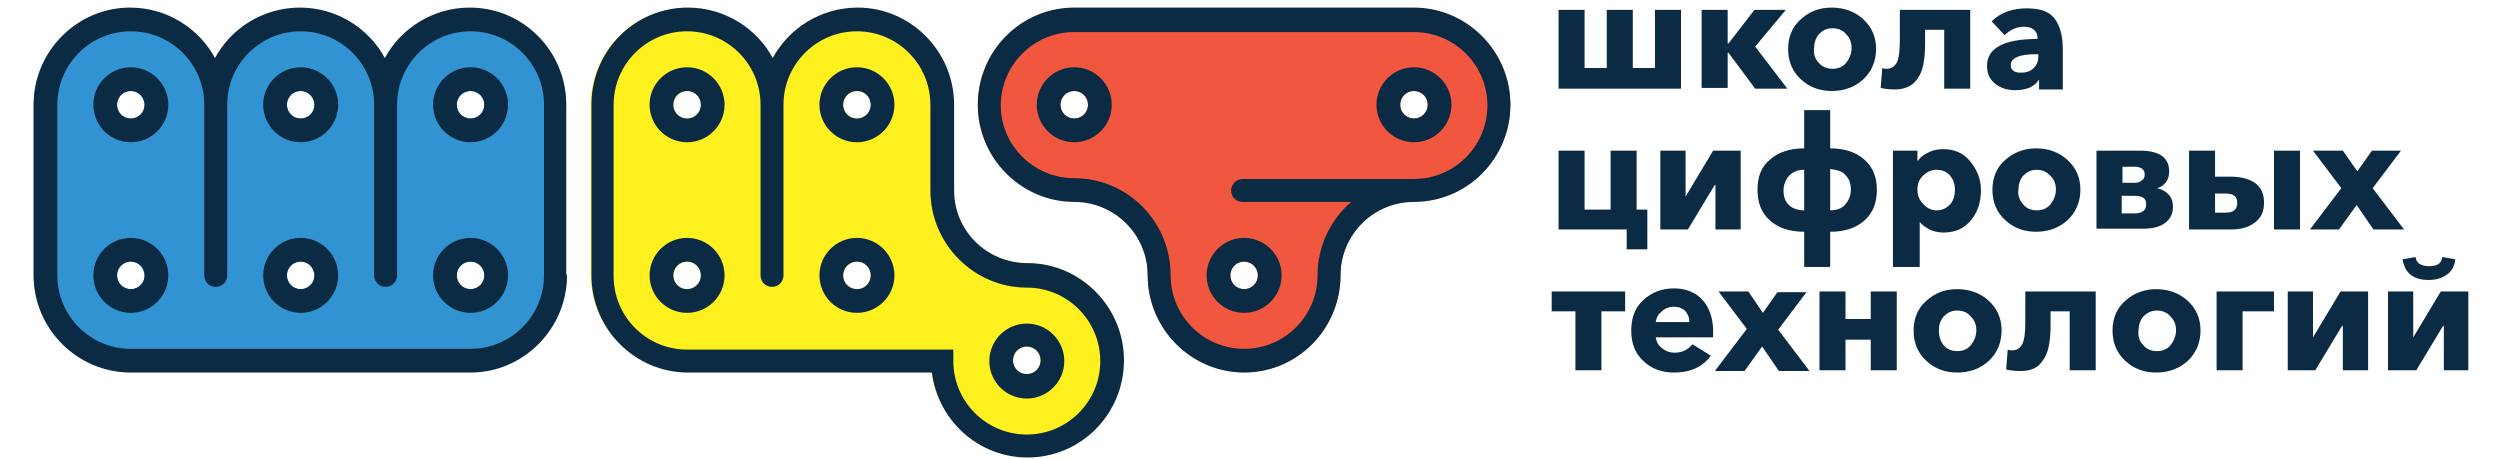 <svg width="196" height="36" viewBox="0 0 198 37" fill="none" xmlns="http://www.w3.org/2000/svg">
<g clip-path="url(#clip0_153_2702)">
<path fill-rule="evenodd" clip-rule="evenodd" d="M45.873 8.441V22.128C45.873 26.443 49.387 29.896 53.641 29.896H73.308C73.802 33.78 77.069 36.739 81.015 36.739C85.331 36.739 88.783 33.225 88.783 28.971C88.783 24.655 85.269 21.203 81.015 21.203C77.747 21.203 75.096 18.552 75.096 15.284V8.441C75.096 4.125 71.582 0.672 67.328 0.672C64.369 0.672 61.779 2.337 60.484 4.741C59.19 2.337 56.6 0.672 53.641 0.672C49.387 0.611 45.873 4.125 45.873 8.441ZM81.015 27.923C81.632 27.923 82.125 28.416 82.125 29.033C82.125 29.649 81.632 30.142 81.015 30.142C80.398 30.142 79.905 29.649 79.905 29.033C79.967 28.416 80.46 27.923 81.015 27.923ZM53.641 7.331C54.258 7.331 54.751 7.824 54.751 8.441C54.751 9.057 54.258 9.55 53.641 9.55C53.024 9.55 52.531 9.057 52.531 8.441C52.593 7.824 53.086 7.331 53.641 7.331ZM67.328 7.331C67.945 7.331 68.438 7.824 68.438 8.441C68.438 9.057 67.945 9.55 67.328 9.55C66.712 9.55 66.218 9.057 66.218 8.441C66.28 7.824 66.773 7.331 67.328 7.331ZM67.328 21.079C67.945 21.079 68.438 21.573 68.438 22.189C68.438 22.806 67.945 23.299 67.328 23.299C66.712 23.299 66.218 22.806 66.218 22.189C66.28 21.573 66.773 21.079 67.328 21.079ZM53.641 21.079C54.258 21.079 54.751 21.573 54.751 22.189C54.751 22.806 54.258 23.299 53.641 23.299C53.024 23.299 52.531 22.806 52.531 22.189C52.593 21.573 53.086 21.079 53.641 21.079Z" fill="#FFF01F"/>
<path fill-rule="evenodd" clip-rule="evenodd" d="M90.756 22.128C90.756 18.86 88.105 16.209 84.838 16.209C80.522 16.209 77.069 12.695 77.069 8.441C77.069 4.125 80.584 0.672 84.838 0.672H112.212C116.527 0.672 119.98 4.187 119.98 8.441C119.98 12.756 116.466 16.209 112.212 16.209C108.944 16.209 106.293 18.86 106.293 22.128C106.293 26.444 102.779 29.896 98.525 29.896C94.209 29.896 90.756 26.444 90.756 22.128ZM112.212 7.331C111.595 7.331 111.102 7.824 111.102 8.441C111.102 9.057 111.595 9.55 112.212 9.55C112.828 9.55 113.321 9.057 113.321 8.441C113.321 7.824 112.828 7.331 112.212 7.331ZM98.525 21.08C97.908 21.08 97.415 21.573 97.415 22.189C97.415 22.806 97.908 23.299 98.525 23.299C99.141 23.299 99.634 22.806 99.634 22.189C99.634 21.573 99.141 21.08 98.525 21.08ZM84.838 7.331C84.221 7.331 83.728 7.824 83.728 8.441C83.728 9.057 84.221 9.55 84.838 9.55C85.454 9.55 85.947 9.057 85.947 8.441C85.947 7.824 85.454 7.331 84.838 7.331Z" fill="#F1563F"/>
<path fill-rule="evenodd" clip-rule="evenodd" d="M43.961 22.128C43.961 26.444 40.447 29.896 36.193 29.896H8.819C4.503 29.896 0.989 26.444 0.989 22.128V8.441C0.989 4.125 4.503 0.672 8.757 0.672C11.717 0.672 14.306 2.337 15.601 4.741C16.895 2.337 19.485 0.672 22.444 0.672C25.404 0.672 27.993 2.337 29.288 4.741C30.583 2.337 33.172 0.672 36.131 0.672C40.447 0.672 43.9 4.187 43.9 8.441V22.128H43.961ZM8.819 7.331C8.202 7.331 7.709 7.824 7.709 8.441C7.709 9.057 8.202 9.55 8.819 9.55C9.435 9.55 9.929 9.057 9.929 8.441C9.867 7.824 9.435 7.331 8.819 7.331ZM36.193 21.08C35.577 21.08 35.083 21.573 35.083 22.189C35.083 22.806 35.577 23.299 36.193 23.299C36.81 23.299 37.303 22.806 37.303 22.189C37.303 21.573 36.81 21.08 36.193 21.08ZM22.506 21.08C21.889 21.08 21.396 21.573 21.396 22.189C21.396 22.806 21.889 23.299 22.506 23.299C23.122 23.299 23.616 22.806 23.616 22.189C23.554 21.573 23.122 21.08 22.506 21.08ZM8.819 21.08C8.202 21.08 7.709 21.573 7.709 22.189C7.709 22.806 8.202 23.299 8.819 23.299C9.435 23.299 9.929 22.806 9.929 22.189C9.867 21.573 9.435 21.08 8.819 21.08ZM36.193 7.331C35.577 7.331 35.083 7.824 35.083 8.441C35.083 9.057 35.577 9.55 36.193 9.55C36.81 9.55 37.303 9.057 37.303 8.441C37.303 7.824 36.81 7.331 36.193 7.331ZM22.506 7.331C21.889 7.331 21.396 7.824 21.396 8.441C21.396 9.057 21.889 9.55 22.506 9.55C23.122 9.55 23.616 9.057 23.616 8.441C23.554 7.824 23.122 7.331 22.506 7.331Z" fill="#3193D1"/>
<path fill-rule="evenodd" clip-rule="evenodd" d="M16.587 8.441V22.189C16.587 22.744 16.156 23.114 15.662 23.114C15.107 23.114 14.738 22.683 14.738 22.189V8.441C14.738 5.173 12.086 2.522 8.819 2.522C5.551 2.522 2.9 5.173 2.9 8.441V22.189C2.9 25.457 5.551 28.108 8.819 28.108H36.193C39.461 28.108 42.112 25.457 42.112 22.189V8.441C42.112 5.173 39.461 2.522 36.193 2.522C32.925 2.522 30.274 5.173 30.274 8.441V22.189C30.274 22.744 29.843 23.114 29.349 23.114C28.795 23.114 28.425 22.683 28.425 22.189V8.441C28.425 5.173 25.774 2.522 22.506 2.522C19.238 2.522 16.587 5.173 16.587 8.441ZM73.247 8.441V15.346C73.247 19.662 76.761 23.176 81.015 23.176C84.283 23.176 86.934 25.827 86.934 29.095C86.934 32.362 84.283 35.013 81.015 35.013C77.747 35.013 75.096 32.362 75.096 29.095V28.17H53.641C50.373 28.17 47.722 25.519 47.722 22.251V8.441C47.722 5.173 50.373 2.522 53.641 2.522C56.909 2.522 59.56 5.173 59.56 8.441V22.189C59.56 22.744 59.991 23.114 60.484 23.114C61.039 23.114 61.409 22.683 61.409 22.189V8.441C61.409 5.173 64.06 2.522 67.328 2.522C70.596 2.522 73.247 5.173 73.247 8.441ZM75.158 15.346V8.441C75.158 4.125 71.644 0.611 67.39 0.611C64.43 0.611 61.841 2.275 60.546 4.68C59.251 2.275 56.662 0.611 53.703 0.611C49.387 0.611 45.934 4.125 45.934 8.441V22.189C45.934 26.505 49.449 30.019 53.703 30.019H73.37C73.863 33.903 77.131 36.863 81.077 36.863C85.392 36.863 88.845 33.349 88.845 29.033C88.845 24.717 85.331 21.203 81.077 21.203C77.809 21.203 75.158 18.613 75.158 15.346ZM81.015 26.073C79.35 26.073 77.994 27.43 77.994 29.095C77.994 30.759 79.35 32.115 81.015 32.115C82.68 32.115 84.036 30.759 84.036 29.095C84.036 27.43 82.68 26.073 81.015 26.073ZM81.015 27.923C80.398 27.923 79.905 28.416 79.905 29.033C79.905 29.649 80.398 30.143 81.015 30.143C81.632 30.143 82.125 29.649 82.125 29.033C82.125 28.416 81.632 27.923 81.015 27.923ZM67.328 19.168C65.663 19.168 64.307 20.525 64.307 22.189C64.307 23.854 65.663 25.21 67.328 25.21C68.993 25.21 70.349 23.854 70.349 22.189C70.349 20.525 68.993 19.168 67.328 19.168ZM67.328 21.079C66.712 21.079 66.218 21.573 66.218 22.189C66.218 22.806 66.712 23.299 67.328 23.299C67.945 23.299 68.438 22.806 68.438 22.189C68.438 21.573 67.945 21.079 67.328 21.079ZM67.328 5.42C65.663 5.42 64.307 6.776 64.307 8.441C64.307 10.105 65.663 11.462 67.328 11.462C68.993 11.462 70.349 10.105 70.349 8.441C70.349 6.776 68.993 5.42 67.328 5.42ZM67.328 7.331C66.712 7.331 66.218 7.824 66.218 8.441C66.218 9.057 66.712 9.55 67.328 9.55C67.945 9.55 68.438 9.057 68.438 8.441C68.438 7.824 67.945 7.331 67.328 7.331ZM53.641 19.168C51.976 19.168 50.62 20.525 50.62 22.189C50.62 23.854 51.976 25.21 53.641 25.21C55.306 25.21 56.662 23.854 56.662 22.189C56.662 20.525 55.306 19.168 53.641 19.168ZM53.641 21.079C53.024 21.079 52.531 21.573 52.531 22.189C52.531 22.806 53.024 23.299 53.641 23.299C54.258 23.299 54.751 22.806 54.751 22.189C54.751 21.573 54.258 21.079 53.641 21.079ZM53.641 5.42C51.976 5.42 50.62 6.776 50.62 8.441C50.62 10.105 51.976 11.462 53.641 11.462C55.306 11.462 56.662 10.105 56.662 8.441C56.662 6.776 55.306 5.42 53.641 5.42ZM53.641 7.331C53.024 7.331 52.531 7.824 52.531 8.441C52.531 9.057 53.024 9.55 53.641 9.55C54.258 9.55 54.751 9.057 54.751 8.441C54.751 7.824 54.258 7.331 53.641 7.331ZM90.756 22.189C90.756 26.505 94.27 30.019 98.525 30.019C102.84 30.019 106.293 26.505 106.293 22.189C106.293 18.922 108.944 16.271 112.212 16.271C116.527 16.271 119.98 12.756 119.98 8.441C119.98 4.125 116.466 0.611 112.212 0.611H84.838C80.522 0.611 77.069 4.125 77.069 8.441C77.069 12.756 80.584 16.271 84.838 16.271C88.105 16.271 90.756 18.922 90.756 22.189ZM84.838 14.359C89.153 14.359 92.606 17.874 92.606 22.189C92.606 25.457 95.257 28.108 98.525 28.108C101.792 28.108 104.443 25.457 104.443 22.189C104.443 19.846 105.491 17.689 107.156 16.271H98.586H98.401C97.846 16.271 97.477 15.839 97.477 15.346C97.477 14.852 97.908 14.421 98.401 14.421H98.525H112.212C115.479 14.421 118.13 11.77 118.13 8.502C118.13 5.235 115.479 2.583 112.212 2.583H84.838C81.57 2.583 78.919 5.235 78.919 8.502C78.919 11.708 81.57 14.359 84.838 14.359ZM112.212 5.42C113.876 5.42 115.233 6.776 115.233 8.441C115.233 10.105 113.876 11.462 112.212 11.462C110.547 11.462 109.191 10.105 109.191 8.441C109.191 6.776 110.547 5.42 112.212 5.42ZM112.212 7.331C112.828 7.331 113.321 7.824 113.321 8.441C113.321 9.057 112.828 9.55 112.212 9.55C111.595 9.55 111.102 9.057 111.102 8.441C111.102 7.824 111.595 7.331 112.212 7.331ZM98.525 19.168C100.189 19.168 101.546 20.525 101.546 22.189C101.546 23.854 100.189 25.21 98.525 25.21C96.86 25.21 95.504 23.854 95.504 22.189C95.504 20.525 96.86 19.168 98.525 19.168ZM98.525 21.079C99.141 21.079 99.634 21.573 99.634 22.189C99.634 22.806 99.141 23.299 98.525 23.299C97.908 23.299 97.415 22.806 97.415 22.189C97.415 21.573 97.908 21.079 98.525 21.079ZM84.838 5.42C83.173 5.42 81.817 6.776 81.817 8.441C81.817 10.105 83.173 11.462 84.838 11.462C86.502 11.462 87.859 10.105 87.859 8.441C87.859 6.776 86.502 5.42 84.838 5.42ZM84.838 7.331C84.221 7.331 83.728 7.824 83.728 8.441C83.728 9.057 84.221 9.55 84.838 9.55C85.454 9.55 85.947 9.057 85.947 8.441C85.947 7.824 85.454 7.331 84.838 7.331ZM43.961 22.189C43.961 26.505 40.447 30.019 36.193 30.019H8.819C4.503 30.019 0.989 26.505 0.989 22.189V8.441C0.989 4.125 4.503 0.611 8.757 0.611C11.717 0.611 14.306 2.275 15.601 4.68C16.895 2.275 19.485 0.611 22.444 0.611C25.404 0.611 27.993 2.275 29.288 4.68C30.582 2.275 33.172 0.611 36.131 0.611C40.447 0.611 43.9 4.125 43.9 8.441V22.189H43.961ZM36.193 19.168C37.858 19.168 39.214 20.525 39.214 22.189C39.214 23.854 37.858 25.21 36.193 25.21C34.528 25.21 33.172 23.854 33.172 22.189C33.172 20.525 34.528 19.168 36.193 19.168ZM36.193 21.079C36.809 21.079 37.303 21.573 37.303 22.189C37.303 22.806 36.809 23.299 36.193 23.299C35.577 23.299 35.083 22.806 35.083 22.189C35.083 21.573 35.577 21.079 36.193 21.079ZM36.193 5.42C37.858 5.42 39.214 6.776 39.214 8.441C39.214 10.105 37.858 11.462 36.193 11.462C34.528 11.462 33.172 10.105 33.172 8.441C33.172 6.776 34.528 5.42 36.193 5.42ZM36.193 7.331C36.809 7.331 37.303 7.824 37.303 8.441C37.303 9.057 36.809 9.55 36.193 9.55C35.577 9.55 35.083 9.057 35.083 8.441C35.083 7.824 35.577 7.331 36.193 7.331ZM22.506 19.168C24.171 19.168 25.527 20.525 25.527 22.189C25.527 23.854 24.171 25.21 22.506 25.21C20.841 25.21 19.485 23.854 19.485 22.189C19.485 20.525 20.841 19.168 22.506 19.168ZM22.506 21.079C23.122 21.079 23.616 21.573 23.616 22.189C23.616 22.806 23.122 23.299 22.506 23.299C21.889 23.299 21.396 22.806 21.396 22.189C21.396 21.573 21.889 21.079 22.506 21.079ZM22.506 5.42C24.171 5.42 25.527 6.776 25.527 8.441C25.527 10.105 24.171 11.462 22.506 11.462C20.841 11.462 19.485 10.105 19.485 8.441C19.485 6.776 20.841 5.42 22.506 5.42ZM22.506 7.331C23.122 7.331 23.616 7.824 23.616 8.441C23.616 9.057 23.122 9.55 22.506 9.55C21.889 9.55 21.396 9.057 21.396 8.441C21.396 7.824 21.889 7.331 22.506 7.331ZM8.819 19.168C10.483 19.168 11.84 20.525 11.84 22.189C11.84 23.854 10.483 25.21 8.819 25.21C7.154 25.21 5.798 23.854 5.798 22.189C5.798 20.525 7.154 19.168 8.819 19.168ZM8.819 21.079C9.435 21.079 9.929 21.573 9.929 22.189C9.929 22.806 9.435 23.299 8.819 23.299C8.202 23.299 7.709 22.806 7.709 22.189C7.709 21.573 8.202 21.079 8.819 21.079ZM8.819 5.42C10.483 5.42 11.84 6.776 11.84 8.441C11.84 10.105 10.483 11.462 8.819 11.462C7.154 11.462 5.798 10.105 5.798 8.441C5.798 6.776 7.154 5.42 8.819 5.42ZM8.819 7.331C9.435 7.331 9.929 7.824 9.929 8.441C9.929 9.057 9.435 9.55 8.819 9.55C8.202 9.55 7.709 9.057 7.709 8.441C7.709 7.824 8.202 7.331 8.819 7.331Z" fill="#0A2B43"/>
<path fill-rule="evenodd" clip-rule="evenodd" d="M123.864 7.146V0.796H125.96V5.481H127.748V0.796H129.845V5.481H131.632V0.796H133.729V7.146H123.864ZM135.393 7.146V0.796H137.49V3.508H137.551L139.647 0.796H142.175L139.709 3.755L142.299 7.146H139.709L137.551 4.248H137.49V7.084H135.393V7.146ZM145.874 7.331C144.888 7.331 144.086 7.023 143.408 6.406C142.73 5.789 142.36 4.988 142.36 3.94C142.36 2.953 142.73 2.09 143.408 1.535C144.086 0.919 144.888 0.611 145.874 0.611C146.861 0.611 147.724 0.919 148.402 1.535C149.08 2.152 149.45 2.953 149.45 3.94C149.45 4.926 149.08 5.789 148.402 6.406C147.724 7.023 146.861 7.331 145.874 7.331ZM144.826 5.05C145.073 5.358 145.443 5.543 145.936 5.543C146.429 5.543 146.799 5.358 147.046 5.05C147.292 4.741 147.477 4.31 147.477 3.878C147.477 3.447 147.354 3.077 147.046 2.768C146.799 2.46 146.429 2.275 145.936 2.275C145.443 2.275 145.135 2.46 144.826 2.768C144.58 3.077 144.456 3.447 144.456 3.878C144.395 4.371 144.518 4.741 144.826 5.05ZM150.992 7.208C150.437 7.208 150.067 7.146 149.82 7.084L149.944 5.481C150.067 5.543 150.19 5.543 150.313 5.543C150.683 5.543 150.93 5.358 151.115 5.05C151.3 4.68 151.362 4.063 151.362 3.138V0.796H157.034V7.146H154.938V2.399H153.396V3.508C153.396 4.865 153.211 5.789 152.78 6.344C152.41 6.899 151.793 7.208 150.992 7.208ZM160.671 7.269C160.301 7.269 159.931 7.208 159.623 7.084C159.315 6.961 159.007 6.776 158.76 6.468C158.513 6.159 158.39 5.789 158.39 5.296C158.39 3.878 159.746 3.138 162.459 3.138V3.077C162.459 2.768 162.336 2.522 162.151 2.399C161.966 2.214 161.658 2.152 161.349 2.152C160.795 2.152 160.24 2.399 159.808 2.83L158.76 1.72C159.5 0.981 160.486 0.672 161.596 0.672C162.644 0.672 163.384 0.919 163.816 1.474C164.247 2.029 164.494 2.83 164.494 4.002V7.208H162.583V6.468H162.521C162.398 6.714 162.151 6.899 161.781 7.084C161.411 7.208 161.041 7.269 160.671 7.269ZM161.164 5.851C161.596 5.851 161.904 5.728 162.151 5.481C162.398 5.235 162.521 4.926 162.521 4.556V4.371H162.274C160.98 4.371 160.301 4.68 160.301 5.235C160.301 5.481 160.363 5.605 160.548 5.728C160.733 5.851 160.918 5.851 161.164 5.851ZM129.351 20.093V18.49H123.864V12.14H125.96V16.887H128.057V12.14H130.153V16.887H131.016V20.093H129.351ZM132.064 18.49V12.14H134.099V15.839L136.318 12.14H138.538V18.49H136.503V14.914H136.441L134.284 18.49H132.064ZM143.655 21.511V18.675C142.483 18.675 141.559 18.367 140.881 17.75C140.202 17.134 139.894 16.332 139.894 15.284C139.894 14.236 140.202 13.434 140.881 12.88C141.559 12.263 142.483 11.955 143.655 11.955V8.872H145.751V11.955C146.923 11.955 147.847 12.263 148.526 12.88C149.204 13.496 149.512 14.298 149.512 15.284C149.512 16.332 149.204 17.134 148.526 17.75C147.847 18.367 146.923 18.675 145.751 18.675V21.511H143.655ZM143.655 16.949V13.681C143.1 13.681 142.73 13.866 142.422 14.174C142.175 14.483 141.99 14.852 141.99 15.346C141.99 15.839 142.114 16.209 142.422 16.517C142.668 16.764 143.1 16.949 143.655 16.949ZM145.751 16.949C146.306 16.949 146.738 16.764 146.984 16.456C147.231 16.147 147.416 15.777 147.416 15.284C147.416 14.791 147.292 14.421 146.984 14.113C146.738 13.804 146.306 13.681 145.751 13.62V16.949ZM150.807 21.511V12.14H152.78V12.941H152.841C153.026 12.633 153.335 12.448 153.704 12.263C154.074 12.078 154.444 12.017 154.876 12.017C155.739 12.017 156.479 12.325 157.034 13.003C157.589 13.681 157.897 14.421 157.897 15.346C157.897 16.271 157.65 17.072 157.095 17.75C156.54 18.428 155.801 18.737 154.876 18.737C154.506 18.737 154.136 18.675 153.766 18.49C153.396 18.305 153.15 18.12 152.965 17.873V21.511H150.807ZM154.321 16.949C154.814 16.949 155.122 16.764 155.431 16.456C155.677 16.147 155.801 15.777 155.801 15.284C155.801 14.852 155.677 14.483 155.431 14.174C155.184 13.866 154.814 13.681 154.321 13.681C153.889 13.681 153.519 13.866 153.211 14.174C152.903 14.483 152.78 14.852 152.78 15.284C152.78 15.716 152.903 16.086 153.211 16.394C153.519 16.764 153.889 16.949 154.321 16.949ZM162.336 18.675C161.349 18.675 160.548 18.367 159.87 17.75C159.192 17.134 158.822 16.332 158.822 15.284C158.822 14.298 159.192 13.434 159.87 12.88C160.548 12.263 161.411 11.955 162.336 11.955C163.322 11.955 164.186 12.263 164.864 12.88C165.542 13.496 165.912 14.298 165.912 15.284C165.912 16.271 165.542 17.134 164.864 17.75C164.186 18.367 163.322 18.675 162.336 18.675ZM161.288 16.456C161.534 16.764 161.904 16.949 162.398 16.949C162.891 16.949 163.261 16.764 163.507 16.456C163.754 16.147 163.939 15.716 163.939 15.284C163.939 14.852 163.816 14.483 163.507 14.174C163.199 13.866 162.891 13.681 162.398 13.681C161.904 13.681 161.596 13.866 161.288 14.174C161.041 14.483 160.918 14.852 160.918 15.284C160.856 15.716 160.98 16.086 161.288 16.456ZM167.207 18.49V12.14H170.721C172.262 12.14 173.064 12.695 173.064 13.804C173.064 14.113 173.002 14.421 172.817 14.668C172.632 14.914 172.385 15.099 172.077 15.161C172.447 15.223 172.755 15.407 173.002 15.654C173.249 15.901 173.372 16.271 173.372 16.64C173.372 17.257 173.125 17.689 172.694 17.997C172.262 18.305 171.646 18.428 170.967 18.428H167.207V18.49ZM169.241 17.195H170.289C170.597 17.195 170.782 17.134 170.967 17.01C171.152 16.887 171.214 16.702 171.214 16.456C171.214 15.962 170.906 15.777 170.228 15.777H169.241V17.195ZM169.241 14.729H170.289C170.536 14.729 170.721 14.668 170.844 14.544C171.029 14.421 171.091 14.298 171.091 14.051C171.091 13.62 170.782 13.434 170.228 13.434H169.303V14.729H169.241ZM174.667 18.49V12.14H176.763V14.236H178.058C178.859 14.236 179.476 14.421 179.969 14.729C180.462 15.099 180.709 15.592 180.709 16.332C180.709 17.072 180.462 17.565 179.969 17.935C179.476 18.305 178.859 18.49 178.058 18.49H174.667ZM176.763 17.134H177.626C178.243 17.134 178.551 16.887 178.551 16.332C178.551 15.839 178.243 15.592 177.626 15.592H176.763V17.134ZM181.51 18.49V12.14H183.606V18.49H181.51ZM184.408 18.49L186.936 15.161L184.654 12.14H187.059L188.23 13.804L189.402 12.14H191.745L189.463 15.161L191.991 18.49H189.525L188.169 16.517L186.751 18.49H184.408ZM125.221 29.834V25.087H123.309V23.484H129.228V25.087H127.317V29.834H125.221ZM133.174 30.019C132.187 30.019 131.324 29.711 130.708 29.095C130.029 28.478 129.721 27.676 129.721 26.628C129.721 25.58 130.029 24.779 130.708 24.162C131.386 23.546 132.187 23.237 133.174 23.237C134.099 23.237 134.9 23.546 135.455 24.162C136.01 24.779 136.318 25.642 136.318 26.69C136.318 26.937 136.318 27.06 136.318 27.183H131.694C131.756 27.553 131.879 27.8 132.187 28.046C132.496 28.293 132.804 28.416 133.235 28.416C133.852 28.416 134.284 28.17 134.654 27.738L136.133 28.663C135.455 29.588 134.469 30.019 133.174 30.019ZM131.694 25.95H134.407C134.407 25.58 134.284 25.334 134.099 25.087C133.852 24.84 133.544 24.717 133.174 24.717C132.804 24.717 132.434 24.84 132.187 25.087C131.879 25.334 131.756 25.58 131.694 25.95ZM136.503 29.834L139.031 26.505L136.75 23.484H139.154L140.326 25.21L141.497 23.546H143.84L141.559 26.567L144.086 29.896H141.62L140.264 27.923L138.846 29.896H136.503V29.834ZM144.888 29.834V23.484H146.984V25.703H149.019V23.484H151.115V29.834H149.019V27.368H146.984V29.834H144.888ZM155.986 30.019C154.999 30.019 154.198 29.711 153.519 29.095C152.841 28.478 152.471 27.676 152.471 26.628C152.471 25.642 152.841 24.779 153.519 24.224C154.198 23.607 154.999 23.299 155.986 23.299C156.972 23.299 157.835 23.607 158.513 24.224C159.192 24.84 159.562 25.642 159.562 26.628C159.562 27.615 159.192 28.478 158.513 29.095C157.835 29.711 156.972 30.019 155.986 30.019ZM154.876 27.8C155.122 28.108 155.492 28.293 155.986 28.293C156.479 28.293 156.849 28.108 157.095 27.8C157.342 27.491 157.527 27.06 157.527 26.628C157.527 26.197 157.404 25.827 157.095 25.519C156.849 25.21 156.479 25.025 155.986 25.025C155.492 25.025 155.184 25.21 154.876 25.519C154.629 25.827 154.506 26.197 154.506 26.628C154.506 27.06 154.629 27.491 154.876 27.8ZM161.103 29.896C160.548 29.896 160.178 29.834 159.931 29.773L160.055 28.17C160.178 28.231 160.301 28.231 160.425 28.231C160.795 28.231 161.041 28.046 161.226 27.738C161.411 27.368 161.473 26.752 161.473 25.827V23.484H167.145V29.834H165.049V25.087H163.507V26.197C163.507 27.553 163.322 28.478 162.891 29.033C162.521 29.649 161.904 29.896 161.103 29.896ZM172.016 30.019C171.029 30.019 170.228 29.711 169.549 29.095C168.871 28.478 168.501 27.676 168.501 26.628C168.501 25.642 168.871 24.779 169.549 24.224C170.228 23.607 171.091 23.299 172.016 23.299C173.002 23.299 173.865 23.607 174.543 24.224C175.221 24.84 175.591 25.642 175.591 26.628C175.591 27.615 175.221 28.478 174.543 29.095C173.865 29.711 173.002 30.019 172.016 30.019ZM170.967 27.8C171.214 28.108 171.584 28.293 172.077 28.293C172.57 28.293 172.94 28.108 173.187 27.8C173.434 27.491 173.619 27.06 173.619 26.628C173.619 26.197 173.495 25.827 173.187 25.519C172.94 25.21 172.57 25.025 172.077 25.025C171.584 25.025 171.276 25.21 170.967 25.519C170.721 25.827 170.597 26.197 170.597 26.628C170.536 27.06 170.659 27.491 170.967 27.8ZM176.886 29.834V23.484H181.51V25.087H178.982V29.834H176.886ZM182.62 29.834V23.484H184.654V27.183L186.874 23.484H189.094V29.834H187.059V26.258H186.997L184.839 29.834H182.62ZM193.964 22.559C192.731 22.559 192.053 22.004 191.868 20.895L192.916 20.71C192.978 21.203 193.348 21.449 194.026 21.449C194.704 21.449 195.012 21.203 195.074 20.71L196.122 20.895C196.06 21.449 195.814 21.881 195.444 22.128C195.012 22.436 194.519 22.559 193.964 22.559ZM190.697 29.834V23.484H192.731V27.183L194.951 23.484H197.17V29.834H195.197V26.258H195.136L192.978 29.834H190.697Z" fill="#0A2B43"/>
</g>
<defs>
<clipPath id="clip0_153_2702">
<rect width="196.243" height="36.376" fill="white" transform="translate(0.989 0.549)"/>
</clipPath>
</defs>
</svg>
